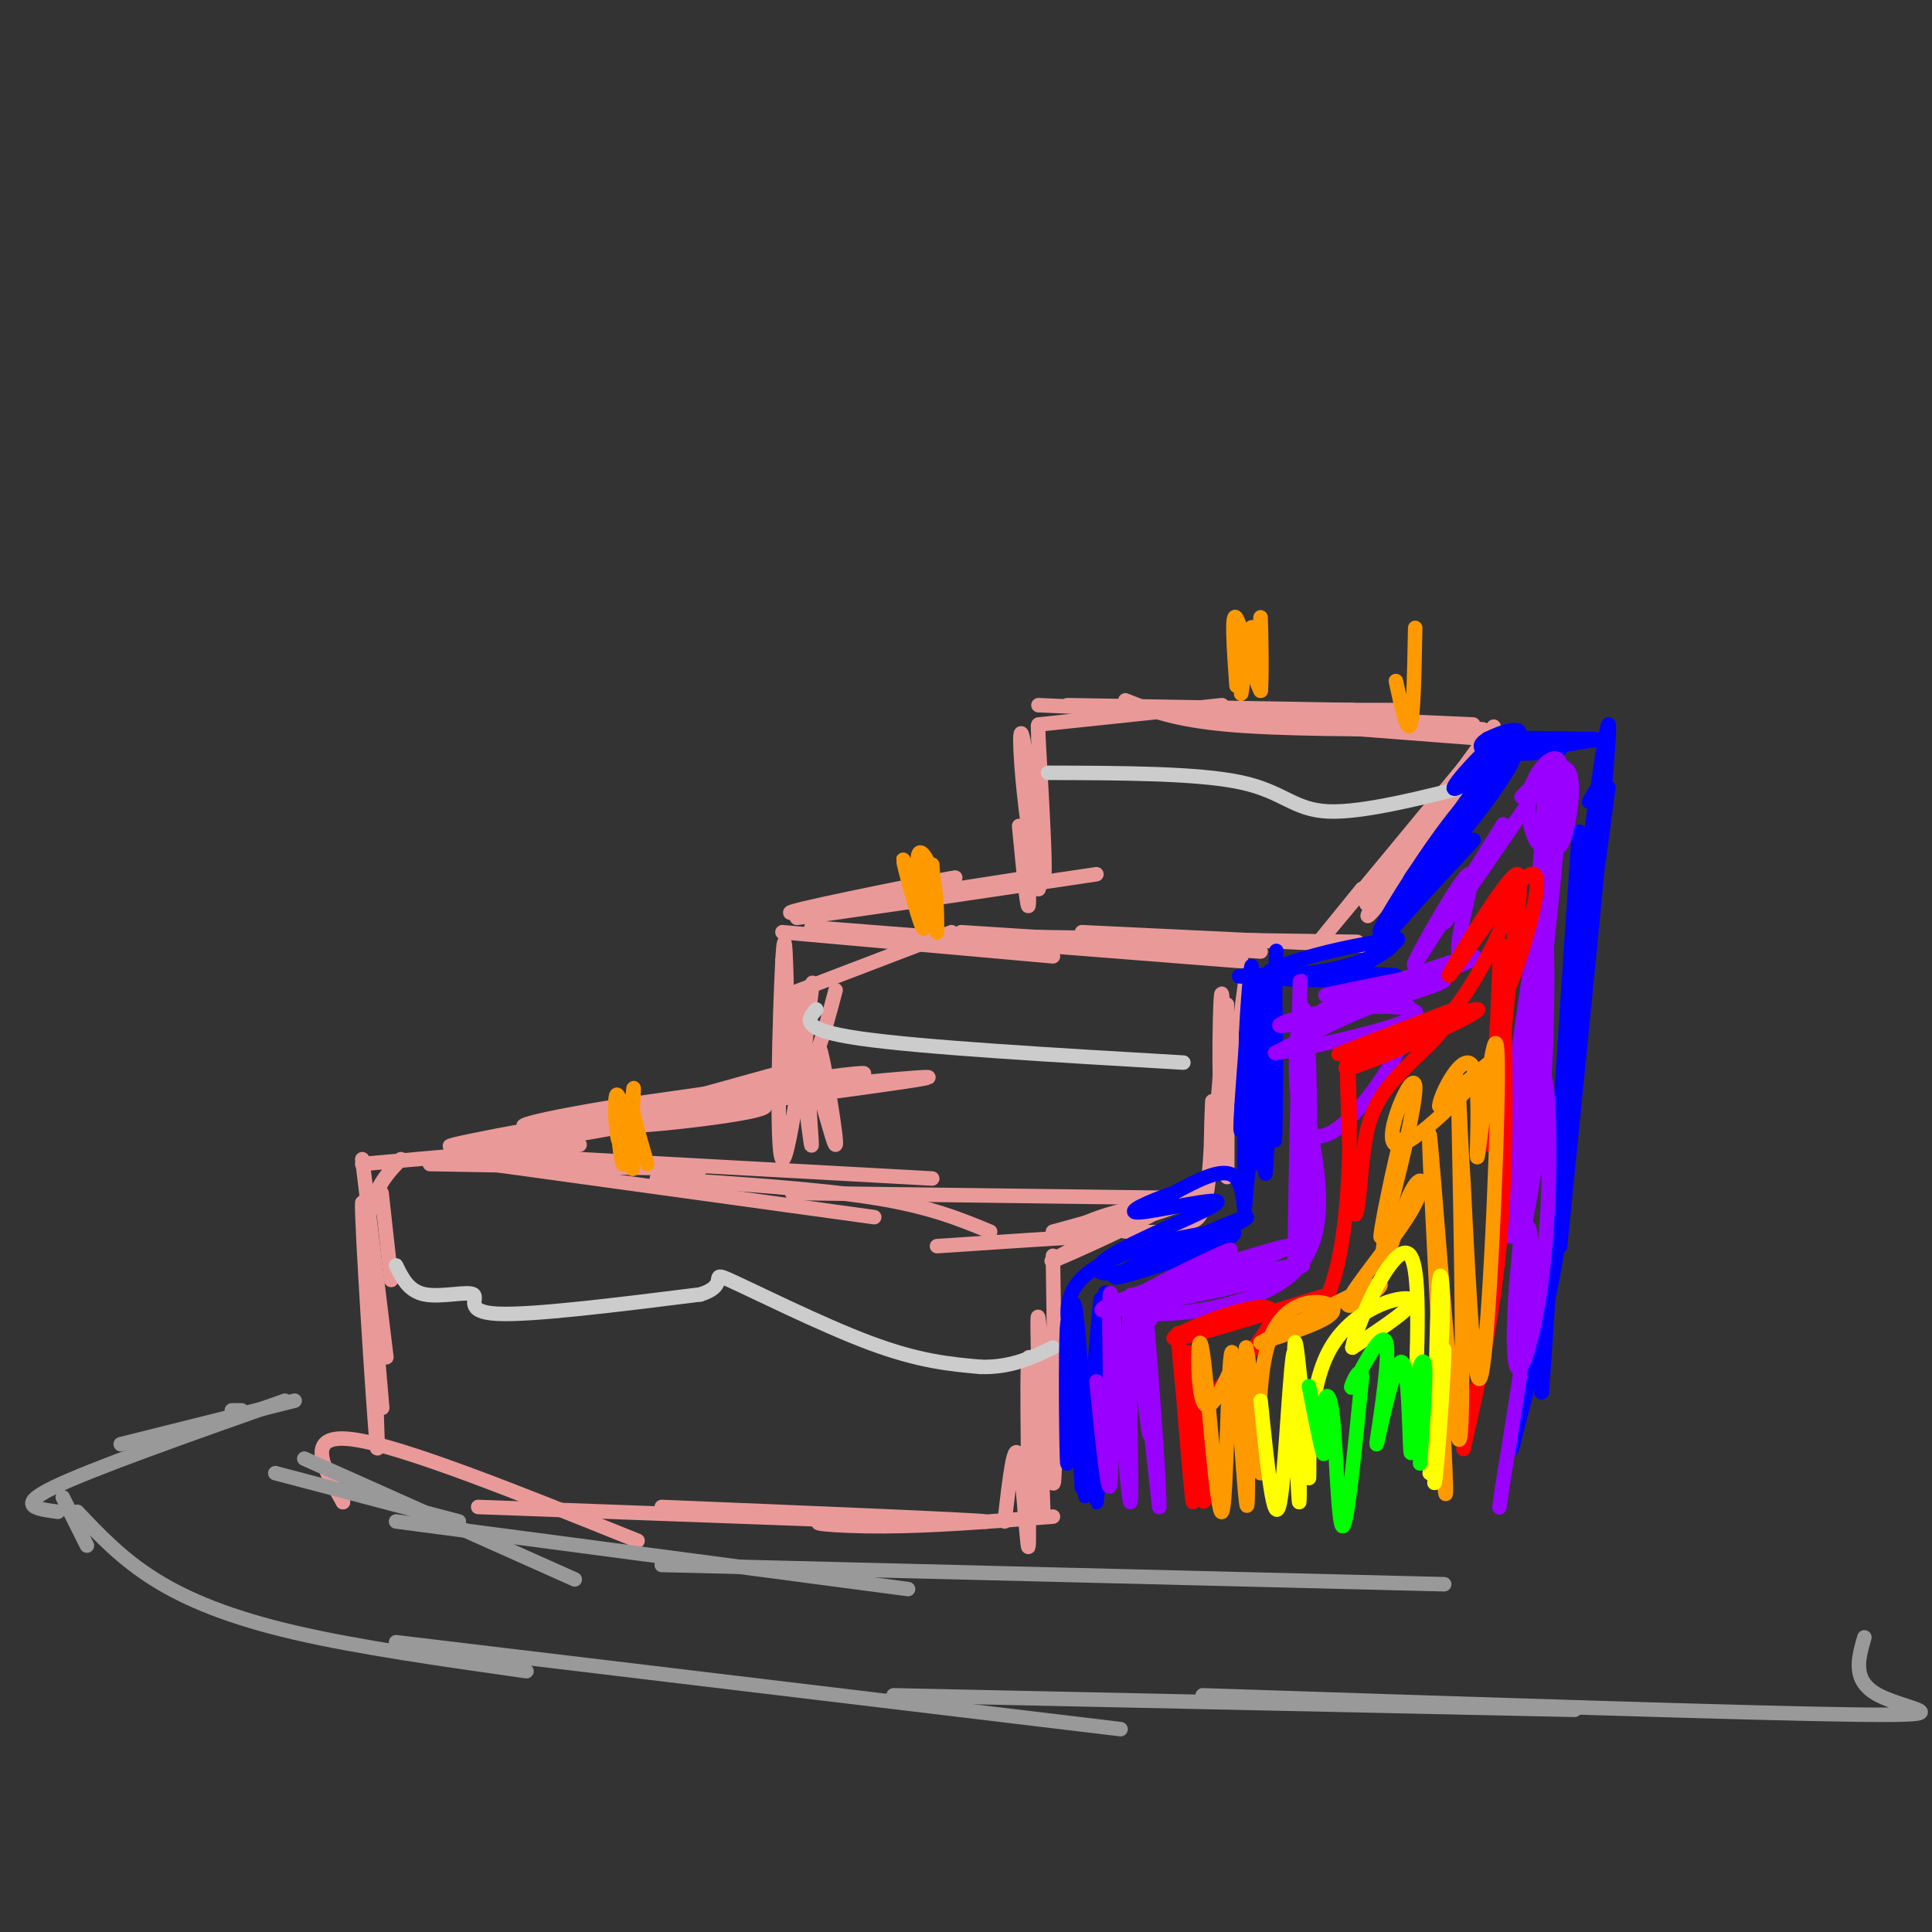 <svg viewBox='0 0 400 400' version='1.1' xmlns='http://www.w3.org/2000/svg' xmlns:xlink='http://www.w3.org/1999/xlink'><rect x="0" y="0" width="400" height="400" fill="#333333" stroke="none"/><g fill='none' stroke='rgb(234,153,153)' stroke-width='3' stroke-linecap='round' stroke-linejoin='round'><path d='M79,247c0.000,0.000 2.000,18.000 2,18'/><path d='M75,240c0.000,0.000 5.000,41.000 5,41'/><path d='M76,249c1.321,28.214 2.643,56.429 2,50c-0.643,-6.429 -3.250,-47.500 -3,-50c0.250,-2.500 3.357,33.571 4,41c0.643,7.429 -1.179,-13.786 -3,-35'/><path d='M76,255c0.667,-8.333 3.833,-11.667 7,-15'/><path d='M75,241c0.000,0.000 45.000,-4.000 45,-4'/><path d='M89,241c0.000,0.000 56.000,1.000 56,1'/><path d='M94,240c0.000,0.000 87.000,12.000 87,12'/><path d='M102,239c0.000,0.000 91.000,5.000 91,5'/><path d='M136,244c16.750,1.083 33.500,2.167 45,4c11.500,1.833 17.750,4.417 24,7'/><path d='M164,247c0.000,0.000 78.000,1.000 78,1'/><path d='M107,237c15.337,-2.571 30.673,-5.142 36,-7c5.327,-1.858 0.644,-3.003 -13,0c-13.644,3.003 -36.250,10.155 -27,8c9.250,-2.155 50.357,-13.616 59,-16c8.643,-2.384 -15.179,4.308 -39,11'/><path d='M123,233c1.776,1.201 25.716,-1.297 33,-3c7.284,-1.703 -2.089,-2.611 -22,0c-19.911,2.611 -50.361,8.741 -38,7c12.361,-1.741 67.532,-11.355 80,-14c12.468,-2.645 -17.766,1.677 -48,6'/><path d='M128,229c-14.869,2.381 -28.042,5.333 -13,4c15.042,-1.333 58.298,-6.952 72,-9c13.702,-2.048 -2.149,-0.524 -18,1'/><path d='M165,221c1.709,2.678 3.419,5.356 4,3c0.581,-2.356 0.034,-9.747 1,-6c0.966,3.747 3.444,18.633 3,19c-0.444,0.367 -3.812,-13.786 -5,-15c-1.188,-1.214 -0.197,10.510 0,14c0.197,3.490 -0.402,-1.255 -1,-6'/><path d='M167,230c-0.333,-5.000 -0.667,-14.500 -1,-24'/><path d='M165,230c1.940,-15.815 3.881,-31.631 3,-25c-0.881,6.631 -4.583,35.708 -6,35c-1.417,-0.708 -0.548,-31.202 0,-41c0.548,-9.798 0.774,1.101 1,12'/><path d='M163,211c0.831,7.254 2.408,19.388 2,15c-0.408,-4.388 -2.802,-25.297 -3,-27c-0.198,-1.703 1.801,15.799 4,20c2.199,4.201 4.600,-4.900 7,-14'/><path d='M163,206c0.000,0.000 34.000,-13.000 34,-13'/><path d='M162,193c0.000,0.000 56.000,5.000 56,5'/><path d='M168,192c0.000,0.000 89.000,7.000 89,7'/><path d='M199,193c0.000,0.000 62.000,4.000 62,4'/><path d='M214,194c0.000,0.000 67.000,1.000 67,1'/><path d='M224,193c0.000,0.000 63.000,3.000 63,3'/><path d='M173,187c15.012,-3.161 30.024,-6.321 23,-5c-7.024,1.321 -36.083,7.125 -32,7c4.083,-0.125 41.310,-6.179 47,-7c5.690,-0.821 -20.155,3.589 -46,8'/><path d='M165,190c2.667,-0.167 32.333,-4.583 62,-9'/><path d='M211,171c0.914,9.533 1.828,19.065 2,16c0.172,-3.065 -0.397,-18.729 0,-19c0.397,-0.271 1.761,14.850 2,16c0.239,1.150 -0.646,-11.671 -1,-16c-0.354,-4.329 -0.177,-0.164 0,4'/><path d='M214,172c0.391,4.249 1.367,12.871 1,12c-0.367,-0.871 -2.078,-11.233 -3,-20c-0.922,-8.767 -1.056,-15.937 0,-10c1.056,5.937 3.302,24.982 4,27c0.698,2.018 -0.151,-12.991 -1,-28'/><path d='M215,153c-0.167,-4.667 -0.083,-2.333 0,0'/><path d='M215,150c0.000,0.000 38.000,-4.000 38,-4'/><path d='M221,146c0.000,0.000 59.000,1.000 59,1'/><path d='M233,145c5.000,2.000 10.000,4.000 21,5c11.000,1.000 28.000,1.000 45,1'/><path d='M215,146c0.000,0.000 90.000,4.000 90,4'/><path d='M243,148c0.000,0.000 65.000,5.000 65,5'/><path d='M264,148c0.000,0.000 43.000,3.000 43,3'/><path d='M263,147c0.000,0.000 29.000,0.000 29,0'/><path d='M303,164c0.000,0.000 0.100,0.100 0.1,0.1'/><path d='M303,165c-11.550,14.833 -23.100,29.665 -19,23c4.100,-6.665 23.852,-34.828 23,-34c-0.852,0.828 -22.306,30.646 -24,33c-1.694,2.354 16.373,-22.756 23,-32c6.627,-9.244 1.813,-2.622 -3,4'/><path d='M303,159c-7.267,8.844 -23.933,28.956 -29,35c-5.067,6.044 1.467,-1.978 8,-10'/><path d='M258,202c-2.083,15.857 -4.167,31.714 -5,28c-0.833,-3.714 -0.417,-27.000 0,-24c0.417,3.000 0.833,32.286 1,37c0.167,4.714 0.083,-15.143 0,-35'/><path d='M254,208c-0.683,3.112 -2.389,28.391 -3,33c-0.611,4.609 -0.126,-11.451 0,-13c0.126,-1.549 -0.107,11.415 -1,18c-0.893,6.585 -2.447,6.793 -4,7'/><path d='M246,253c-0.667,1.167 -0.333,0.583 0,0'/><path d='M243,255c-6.447,0.163 -12.893,0.327 -11,-1c1.893,-1.327 12.126,-4.144 13,-5c0.874,-0.856 -7.611,0.248 -14,2c-6.389,1.752 -10.682,4.150 -6,3c4.682,-1.150 18.337,-5.848 16,-4c-2.337,1.848 -20.668,10.242 -23,11c-2.332,0.758 11.334,-6.121 25,-13'/><path d='M243,248c5.800,-2.600 7.800,-2.600 3,-1c-4.800,1.600 -16.400,4.800 -28,8'/><path d='M194,258c13.667,-0.917 27.333,-1.833 32,-2c4.667,-0.167 0.333,0.417 -4,1'/><path d='M218,260c0.356,24.511 0.711,49.022 0,47c-0.711,-2.022 -2.489,-30.578 -3,-34c-0.511,-3.422 0.244,18.289 1,40'/><path d='M216,313c-0.547,-3.675 -2.415,-32.861 -3,-32c-0.585,0.861 0.112,31.770 0,38c-0.112,6.230 -1.032,-12.220 -2,-17c-0.968,-4.780 -1.984,4.110 -3,13'/><path d='M71,311c0.000,0.000 0.000,-1.000 0,-1'/><path d='M71,311c-4.083,-7.167 -8.167,-14.333 2,-13c10.167,1.333 34.583,11.167 59,21'/><path d='M99,312c0.000,0.000 82.000,3.000 82,3'/><path d='M137,312c31.911,1.310 63.821,2.619 67,3c3.179,0.381 -22.375,-0.167 -31,0c-8.625,0.167 -0.321,1.048 10,1c10.321,-0.048 22.661,-1.024 35,-2'/></g>
<g fill='none' stroke='rgb(204,204,204)' stroke-width='3' stroke-linecap='round' stroke-linejoin='round'><path d='M82,262c1.304,2.679 2.607,5.357 6,6c3.393,0.643 8.875,-0.750 10,0c1.125,0.750 -2.107,3.643 5,4c7.107,0.357 24.554,-1.821 42,-4'/><path d='M145,268c6.405,-2.012 1.417,-5.042 6,-3c4.583,2.042 18.738,9.155 29,13c10.262,3.845 16.631,4.423 23,5'/><path d='M203,283c6.333,0.167 10.667,-1.917 15,-4'/><path d='M169,209c-1.833,2.083 -3.667,4.167 9,6c12.667,1.833 39.833,3.417 67,5'/><path d='M217,160c15.600,0.044 31.200,0.089 40,2c8.800,1.911 10.800,5.689 18,6c7.200,0.311 19.600,-2.844 32,-6'/></g>
<g fill='none' stroke='rgb(0,0,255)' stroke-width='3' stroke-linecap='round' stroke-linejoin='round'><path d='M261,234c0.024,-13.754 0.048,-27.509 0,-22c-0.048,5.509 -0.167,30.281 0,29c0.167,-1.281 0.622,-28.614 0,-29c-0.622,-0.386 -2.321,26.175 -3,31c-0.679,4.825 -0.340,-12.088 0,-29'/><path d='M258,214c0.441,-9.565 1.544,-18.977 1,-11c-0.544,7.977 -2.733,33.344 -2,31c0.733,-2.344 4.390,-32.400 6,-33c1.610,-0.600 1.174,28.257 1,34c-0.174,5.743 -0.087,-11.629 0,-29'/><path d='M264,206c0.139,-8.192 0.488,-14.172 0,-3c-0.488,11.172 -1.813,39.496 -2,40c-0.187,0.504 0.764,-26.813 0,-28c-0.764,-1.187 -3.244,23.757 -4,32c-0.756,8.243 0.213,-0.216 -2,-3c-2.213,-2.784 -7.606,0.108 -13,3'/><path d='M243,247c-4.923,1.647 -10.732,4.263 -7,4c3.732,-0.263 17.003,-3.405 16,-2c-1.003,1.405 -16.280,7.357 -22,11c-5.720,3.643 -1.884,4.976 7,2c8.884,-2.976 22.815,-10.263 21,-10c-1.815,0.263 -19.376,8.075 -25,11c-5.624,2.925 0.688,0.962 7,-1'/><path d='M240,262c6.179,-1.976 18.125,-6.417 15,-7c-3.125,-0.583 -21.321,2.690 -29,8c-7.679,5.310 -4.839,12.655 -2,20'/><path d='M224,283c-0.202,5.644 0.294,9.753 0,4c-0.294,-5.753 -1.378,-21.367 -2,-16c-0.622,5.367 -0.783,31.714 -1,32c-0.217,0.286 -0.491,-25.490 0,-29c0.491,-3.510 1.745,15.245 3,34'/><path d='M224,308c1.481,-6.985 3.684,-41.449 4,-39c0.316,2.449 -1.256,41.811 -1,42c0.256,0.189 2.338,-38.795 2,-43c-0.338,-4.205 -3.097,26.370 -4,37c-0.903,10.630 0.048,1.315 1,-8'/><path d='M226,297c0.333,-2.000 0.667,-3.000 1,-4'/><path d='M278,202c7.053,-3.750 14.106,-7.500 8,-7c-6.106,0.500 -25.370,5.250 -23,7c2.370,1.750 26.372,0.499 26,0c-0.372,-0.499 -25.120,-0.247 -31,0c-5.880,0.247 7.109,0.490 16,-1c8.891,-1.490 13.683,-4.711 15,-6c1.317,-1.289 -0.842,-0.644 -3,0'/><path d='M286,195c5.392,-6.440 20.371,-22.541 19,-21c-1.371,1.541 -19.094,20.722 -20,21c-0.906,0.278 15.005,-18.348 21,-27c5.995,-8.652 2.076,-7.329 -4,0c-6.076,7.329 -14.307,20.666 -16,24c-1.693,3.334 3.154,-3.333 8,-10'/><path d='M294,182c3.526,-3.944 8.340,-8.803 13,-15c4.660,-6.197 9.165,-13.730 4,-8c-5.165,5.730 -19.999,24.725 -19,23c0.999,-1.725 17.831,-24.169 20,-29c2.169,-4.831 -10.326,7.953 -11,10c-0.674,2.047 10.472,-6.641 13,-10c2.528,-3.359 -3.564,-1.388 -6,0c-2.436,1.388 -1.218,2.194 0,3'/><path d='M308,156c4.548,0.357 15.917,-0.250 15,-1c-0.917,-0.750 -14.119,-1.643 -15,-2c-0.881,-0.357 10.560,-0.179 22,0'/><path d='M330,153c-1.733,0.800 -17.067,2.800 -19,3c-1.933,0.200 9.533,-1.400 21,-3'/><path d='M333,163c0.000,0.000 -2.000,15.000 -2,15'/><path d='M329,166c1.964,-3.583 3.929,-7.167 2,9c-1.929,16.167 -7.750,52.083 -7,42c0.750,-10.083 8.071,-66.167 9,-67c0.929,-0.833 -4.536,53.583 -10,108'/><path d='M323,258c-0.214,-9.250 4.250,-86.375 4,-86c-0.250,0.375 -5.214,78.250 -7,105c-1.786,26.750 -0.393,2.375 1,-22'/><path d='M321,255c0.774,-10.012 2.208,-24.042 3,-25c0.792,-0.958 0.940,11.155 -1,25c-1.940,13.845 -5.970,29.423 -10,45'/></g>
<g fill='none' stroke='rgb(153,0,255)' stroke-width='3' stroke-linecap='round' stroke-linejoin='round'><path d='M227,286c1.399,13.927 2.797,27.853 3,19c0.203,-8.853 -0.791,-40.486 0,-37c0.791,3.486 3.367,42.093 4,43c0.633,0.907 -0.676,-35.884 0,-42c0.676,-6.116 3.338,18.442 6,43'/><path d='M240,312c0.179,-4.536 -2.375,-37.375 -3,-43c-0.625,-5.625 0.679,15.964 1,24c0.321,8.036 -0.339,2.518 -1,-3'/><path d='M237,290c-1.170,-3.486 -3.594,-10.701 2,-18c5.594,-7.299 19.206,-14.682 15,-13c-4.206,1.682 -26.231,12.430 -22,12c4.231,-0.430 34.716,-12.039 35,-13c0.284,-0.961 -29.633,8.725 -37,12c-7.367,3.275 7.817,0.137 23,-3'/><path d='M253,267c9.357,-2.132 21.250,-5.963 15,-5c-6.250,0.963 -30.644,6.721 -32,9c-1.356,2.279 20.327,1.080 30,-6c9.673,-7.080 7.337,-20.040 5,-33'/><path d='M271,232c0.300,4.162 -1.450,31.065 -2,26c-0.550,-5.065 0.100,-42.100 0,-40c-0.100,2.100 -0.950,43.335 -1,44c-0.050,0.665 0.700,-39.238 1,-53c0.300,-13.762 0.150,-1.381 0,11'/><path d='M269,220c0.437,10.946 1.529,32.812 2,28c0.471,-4.812 0.322,-36.300 -1,-39c-1.322,-2.700 -3.818,23.388 2,26c5.818,2.612 19.948,-18.254 20,-25c0.052,-6.746 -13.974,0.627 -28,8'/><path d='M264,218c2.606,-0.134 23.123,-4.469 28,-7c4.877,-2.531 -5.884,-3.258 -15,-2c-9.116,1.258 -16.588,4.502 -9,3c7.588,-1.502 30.235,-7.751 31,-9c0.765,-1.249 -20.353,2.500 -24,3c-3.647,0.500 10.176,-2.250 24,-5'/><path d='M299,201c6.163,-1.960 9.570,-4.360 2,-2c-7.570,2.360 -26.117,9.479 -27,10c-0.883,0.521 15.899,-5.557 23,-8c7.101,-2.443 4.522,-1.253 5,-6c0.478,-4.747 4.013,-15.432 2,-14c-2.013,1.432 -9.575,14.981 -11,18c-1.425,3.019 3.288,-4.490 8,-12'/><path d='M301,187c4.464,-7.024 11.625,-18.583 10,-16c-1.625,2.583 -12.036,19.310 -12,20c0.036,0.690 10.518,-14.655 21,-30'/><path d='M320,161c1.580,-3.150 -4.968,3.974 -5,4c-0.032,0.026 6.454,-7.044 9,-6c2.546,1.044 1.151,10.204 0,14c-1.151,3.796 -2.060,2.227 -3,2c-0.940,-0.227 -1.912,0.888 -3,-1c-1.088,-1.888 -2.293,-6.777 -1,-11c1.293,-4.223 5.084,-7.778 6,-5c0.916,2.778 -1.042,11.889 -3,21'/><path d='M320,179c-0.240,-4.241 0.659,-25.344 0,-17c-0.659,8.344 -2.878,46.133 -3,47c-0.122,0.867 1.852,-35.190 3,-42c1.148,-6.810 1.471,15.626 0,32c-1.471,16.374 -4.735,26.687 -8,37'/><path d='M312,236c1.930,-16.903 10.755,-77.662 11,-71c0.245,6.662 -8.089,80.744 -10,90c-1.911,9.256 2.601,-46.316 5,-62c2.399,-15.684 2.685,8.519 2,25c-0.685,16.481 -2.343,25.241 -4,34'/><path d='M316,252c-1.333,11.450 -2.664,23.075 -2,14c0.664,-9.075 3.325,-38.849 5,-43c1.675,-4.151 2.366,17.321 1,34c-1.366,16.679 -4.789,28.563 -6,26c-1.211,-2.563 -0.211,-19.575 1,-26c1.211,-6.425 2.632,-2.264 2,8c-0.632,10.264 -3.316,26.632 -6,43'/><path d='M311,308c-1.000,7.167 -0.500,3.583 0,0'/></g>
<g fill='none' stroke='rgb(255,0,0)' stroke-width='3' stroke-linecap='round' stroke-linejoin='round'><path d='M249,282c0.397,16.491 0.794,32.983 0,28c-0.794,-4.983 -2.779,-31.440 -3,-30c-0.221,1.440 1.322,30.778 1,31c-0.322,0.222 -2.510,-28.671 -3,-34c-0.490,-5.329 0.717,12.906 2,19c1.283,6.094 2.641,0.047 4,-6'/><path d='M250,290c5.131,-5.690 15.958,-16.917 13,-19c-2.958,-2.083 -19.702,4.976 -20,6c-0.298,1.024 15.851,-3.988 32,-9'/><path d='M275,268c5.821,-14.000 4.375,-44.500 4,-48c-0.375,-3.500 0.321,20.000 1,28c0.679,8.000 1.339,0.500 2,-7'/><path d='M282,241c0.482,-3.533 0.688,-8.867 4,-14c3.313,-5.133 9.732,-10.067 12,-13c2.268,-2.933 0.384,-3.866 -6,-1c-6.384,2.866 -17.268,9.531 -12,8c5.268,-1.531 26.688,-11.258 26,-12c-0.688,-0.742 -23.482,7.502 -28,9c-4.518,1.498 9.241,-3.751 23,-9'/><path d='M301,209c7.646,-9.452 15.262,-28.582 13,-28c-2.262,0.582 -14.400,20.878 -14,21c0.400,0.122 13.338,-19.929 17,-21c3.662,-1.071 -1.954,16.837 -4,22c-2.046,5.163 -0.523,-2.418 1,-10'/><path d='M314,193c0.472,-5.611 1.152,-14.640 0,-4c-1.152,10.640 -4.135,40.948 -5,47c-0.865,6.052 0.387,-12.151 1,-25c0.613,-12.849 0.588,-20.344 1,-12c0.412,8.344 1.261,32.527 0,52c-1.261,19.473 -4.630,34.237 -8,49'/></g>
<g fill='none' stroke='rgb(255,153,0)' stroke-width='3' stroke-linecap='round' stroke-linejoin='round'><path d='M256,281c-2.847,6.285 -5.694,12.571 -7,9c-1.306,-3.571 -1.071,-16.998 0,-10c1.071,6.998 2.978,34.422 4,33c1.022,-1.422 1.160,-31.691 2,-33c0.840,-1.309 2.383,26.340 3,31c0.617,4.660 0.309,-13.670 0,-32'/><path d='M258,279c0.813,2.517 2.847,24.809 3,26c0.153,1.191 -1.574,-18.718 2,-28c3.574,-9.282 12.450,-7.938 13,-6c0.550,1.938 -7.225,4.469 -15,7'/><path d='M261,278c3.683,-2.145 20.391,-11.007 24,-12c3.609,-0.993 -5.881,5.883 -6,4c-0.119,-1.883 9.133,-12.525 13,-19c3.867,-6.475 2.349,-8.782 0,-4c-2.349,4.782 -5.528,16.652 -6,16c-0.472,-0.652 1.764,-13.826 4,-27'/><path d='M290,236c-0.867,2.504 -5.033,22.265 -4,20c1.033,-2.265 7.267,-26.556 7,-31c-0.267,-4.444 -7.033,10.957 -4,12c3.033,1.043 15.867,-12.274 19,-16c3.133,-3.726 -3.433,2.137 -10,8'/><path d='M298,229c0.052,-2.318 5.182,-12.113 7,-8c1.818,4.113 0.322,22.133 1,18c0.678,-4.133 3.529,-30.421 4,-21c0.471,9.421 -1.437,54.549 -3,65c-1.563,10.451 -2.782,-13.774 -4,-38'/><path d='M303,245c-0.956,-14.415 -1.347,-31.451 -1,-14c0.347,17.451 1.433,69.389 0,67c-1.433,-2.389 -5.386,-59.105 -6,-63c-0.614,-3.895 2.110,45.030 3,64c0.890,18.970 -0.055,7.985 -1,-3'/></g>
<g fill='none' stroke='rgb(255,255,0)' stroke-width='3' stroke-linecap='round' stroke-linejoin='round'><path d='M261,290c1.394,13.624 2.788,27.247 4,21c1.212,-6.247 2.242,-32.365 3,-31c0.758,1.365 1.242,30.214 1,31c-0.242,0.786 -1.212,-26.490 -1,-32c0.212,-5.510 1.606,10.745 3,27'/><path d='M271,306c0.214,-0.929 -0.750,-16.750 4,-26c4.750,-9.250 15.214,-11.929 17,-11c1.786,0.929 -5.107,5.464 -12,10'/><path d='M280,279c0.881,-5.193 9.084,-23.176 12,-19c2.916,4.176 0.544,30.511 1,38c0.456,7.489 3.738,-3.868 5,-15c1.262,-11.132 0.503,-22.038 0,-18c-0.503,4.038 -0.752,23.019 -1,42'/><path d='M297,307c0.422,-0.578 1.978,-23.022 2,-27c0.022,-3.978 -1.489,10.511 -3,25'/></g>
<g fill='none' stroke='rgb(0,255,0)' stroke-width='3' stroke-linecap='round' stroke-linejoin='round'><path d='M271,287c1.319,6.772 2.638,13.544 3,14c0.362,0.456 -0.233,-5.404 0,-9c0.233,-3.596 1.293,-4.930 2,2c0.707,6.930 1.059,22.123 2,22c0.941,-0.123 2.470,-15.561 4,-31'/><path d='M282,285c-0.311,-3.357 -3.089,3.749 -2,2c1.089,-1.749 6.046,-12.353 7,-9c0.954,3.353 -2.095,20.662 -2,21c0.095,0.338 3.333,-16.293 5,-17c1.667,-0.707 1.762,14.512 2,18c0.238,3.488 0.619,-4.756 1,-13'/><path d='M293,287c0.644,-3.800 1.756,-6.800 2,-4c0.244,2.800 -0.378,11.400 -1,20'/></g>
<g fill='none' stroke='rgb(153,153,153)' stroke-width='3' stroke-linecap='round' stroke-linejoin='round'><path d='M57,305c0.000,0.000 38.000,10.000 38,10'/><path d='M63,302c0.000,0.000 56.000,25.000 56,25'/><path d='M82,315c0.000,0.000 106.000,14.000 106,14'/><path d='M137,324c0.000,0.000 162.000,4.000 162,4'/><path d='M50,292c0.000,0.000 -2.000,0.000 -2,0'/><path d='M61,290c0.000,0.000 -36.000,9.000 -36,9'/><path d='M59,290c-20.083,7.083 -40.167,14.167 -48,18c-7.833,3.833 -3.417,4.417 1,5'/><path d='M13,310c0.000,0.000 5.000,10.000 5,10'/><path d='M16,313c4.600,4.867 9.200,9.733 16,14c6.800,4.267 15.800,7.933 29,11c13.200,3.067 30.600,5.533 48,8'/><path d='M82,340c0.000,0.000 150.000,18.000 150,18'/><path d='M185,351c0.000,0.000 141.000,3.000 141,3'/><path d='M249,351c56.911,1.867 113.822,3.733 136,4c22.178,0.267 9.622,-1.067 4,-4c-5.622,-2.933 -4.311,-7.467 -3,-12'/></g>
<g fill='none' stroke='rgb(255,153,0)' stroke-width='3' stroke-linecap='round' stroke-linejoin='round'><path d='M258,136c-0.600,4.689 -1.200,9.378 -1,7c0.200,-2.378 1.200,-11.822 2,-13c0.800,-1.178 1.400,5.911 2,13'/><path d='M261,143c0.311,-1.978 0.089,-13.422 0,-15c-0.089,-1.578 -0.044,6.711 0,15'/><path d='M261,143c-1.111,-1.622 -3.889,-13.178 -5,-15c-1.111,-1.822 -0.556,6.089 0,14'/><path d='M190,178c1.011,7.965 2.022,15.931 1,14c-1.022,-1.931 -4.078,-13.758 -4,-14c0.078,-0.242 3.289,11.100 4,12c0.711,0.900 -1.078,-8.642 -1,-12c0.078,-3.358 2.022,-0.531 3,3c0.978,3.531 0.989,7.765 1,12'/><path d='M194,193c0.000,-0.333 -0.500,-7.167 -1,-14'/><path d='M131,230c-1.151,4.171 -2.303,8.342 -3,6c-0.697,-2.342 -0.940,-11.198 0,-9c0.940,2.198 3.061,15.448 3,15c-0.061,-0.448 -2.305,-14.594 -3,-15c-0.695,-0.406 0.159,12.929 1,14c0.841,1.071 1.669,-10.123 2,-14c0.331,-3.877 0.166,-0.439 0,3'/><path d='M131,230c0.500,2.333 1.750,6.667 3,11'/><path d='M293,130c-0.167,9.083 -0.333,18.167 -1,20c-0.667,1.833 -1.833,-3.583 -3,-9'/></g>
</svg>